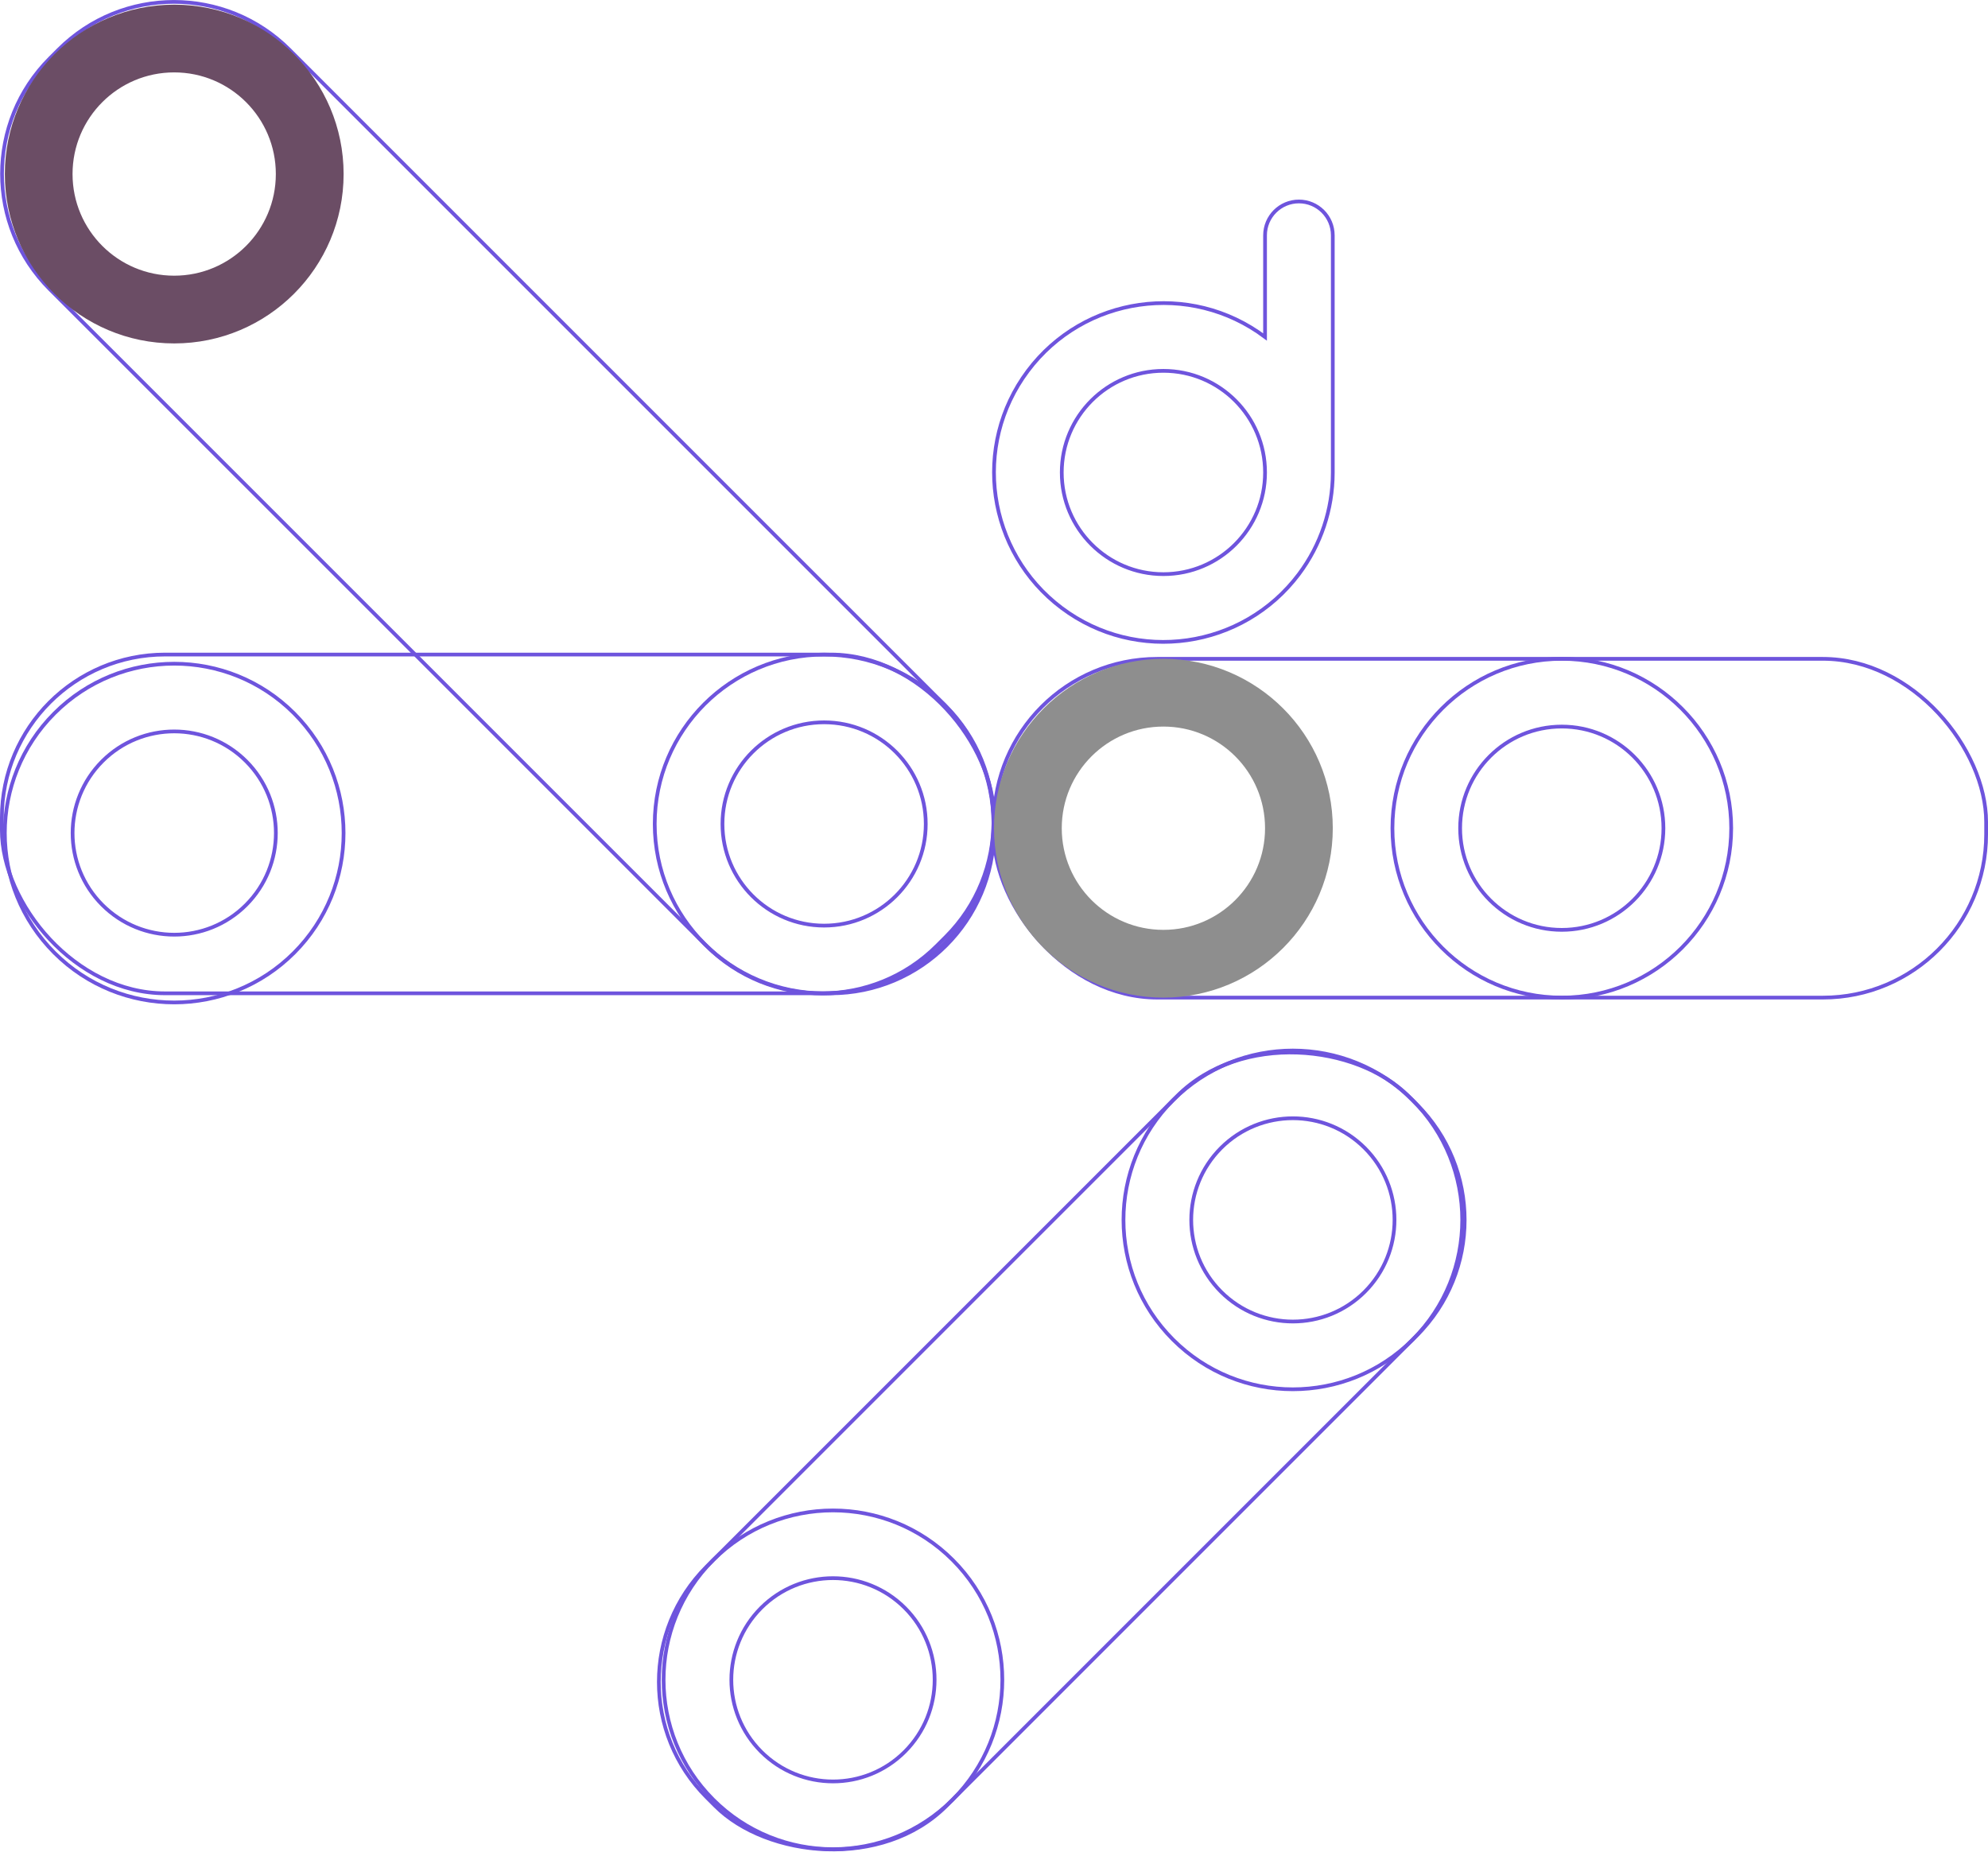 <?xml version="1.0" encoding="UTF-8"?>
<svg id="Layer_2" data-name="Layer 2" xmlns="http://www.w3.org/2000/svg" viewBox="0 0 533.55 498.06">
  <defs>
    <style>
      .cls-1 {
        fill: #8e8e8e;
      }

      .cls-1, .cls-2 {
        stroke-width: 0px;
      }

      .cls-2 {
        fill: #6b4d65;
      }

      .cls-3 {
        fill: none;
        stroke: #6e54dd;
        stroke-miterlimit: 10;
      }
    </style>
  </defs>
  <g id="sketch">
    <g>
      <rect class="cls-3" x="266.78" y="176.82" width="266.27" height="90.92" rx="43.82" ry="43.82"/>
      <rect class="cls-3" x=".5" y="175.67" width="266.27" height="90.92" rx="43.82" ry="43.82"/>
      <rect class="cls-3" x="151.83" y="343.96" width="266.27" height="90.92" rx="43.82" ry="43.82" transform="translate(-191.9 315.56) rotate(-45)"/>
      <path class="cls-3" d="M189.52,253.76l-82.09-82.09L13.38,77.63c-17.11-17.11-17.11-44.86,0-61.97l2.32-2.32c17.11-17.11,44.86-17.11,61.97,0l176.14,176.14c17.11,17.11,17.11,44.86,0,61.97l-2.32,2.32c-17.11,17.11-44.86,17.11-61.97,0Z"/>
      <path class="cls-3" d="M314.84,359.55c17.75,17.75,46.54,17.75,64.29,0,17.75-17.75,17.75-46.54,0-64.29-17.75-17.75-46.54-17.75-64.29,0-17.75,17.75-17.75,46.54,0,64.29h0ZM366.28,308.11c10.65,10.65,10.65,27.92,0,38.58-10.65,10.65-27.92,10.65-38.58,0-10.65-10.65-10.65-27.92,0-38.58h0c10.65-10.65,27.92-10.65,38.58,0Z"/>
      <path class="cls-2" d="M1.3,46.71c0,25.1,20.36,45.46,45.46,45.46,25.1,0,45.46-20.36,45.46-45.46,0-25.1-20.36-45.46-45.46-45.46-25.1,0-45.46,20.36-45.46,45.46h0ZM74.03,46.71c0,15.07-12.21,27.28-27.28,27.28s-27.28-12.21-27.28-27.28,12.21-27.28,27.28-27.28h0c15.07,0,27.28,12.21,27.28,27.28Z"/>
      <path class="cls-3" d="M191.41,482.98c17.75,17.75,46.54,17.75,64.29,0,17.75-17.75,17.75-46.54,0-64.29-17.75-17.75-46.54-17.75-64.29,0-17.75,17.75-17.75,46.54,0,64.29h0ZM242.85,431.54c10.65,10.65,10.65,27.92,0,38.58s-27.92,10.65-38.58,0c-10.65-10.65-10.65-27.92,0-38.58h0c10.65-10.65,27.92-10.65,38.58,0Z"/>
      <path class="cls-3" d="M14.61,255.73c17.75,17.75,46.54,17.75,64.29,0,17.75-17.75,17.75-46.54,0-64.29-17.75-17.75-46.54-17.75-64.29,0s-17.75,46.54,0,64.29h0ZM66.05,204.29c10.65,10.65,10.65,27.92,0,38.58-10.65,10.65-27.92,10.65-38.58,0-10.65-10.65-10.65-27.92,0-38.58h0c10.65-10.65,27.92-10.65,38.58,0Z"/>
      <path class="cls-3" d="M175.72,221.14c0,25.1,20.36,45.46,45.46,45.46,25.1,0,45.46-20.36,45.46-45.46,0-25.1-20.36-45.46-45.46-45.46s-45.46,20.36-45.46,45.46h0ZM248.46,221.14c0,15.07-12.21,27.28-27.28,27.28-15.07,0-27.28-12.21-27.28-27.28,0-15.07,12.21-27.28,27.28-27.28h0c15.07,0,27.28,12.21,27.28,27.28Z"/>
      <path class="cls-3" d="M373.71,222.28c0,25.1,20.36,45.46,45.46,45.46,25.1,0,45.46-20.36,45.46-45.46,0-25.1-20.36-45.46-45.46-45.46s-45.46,20.36-45.46,45.46h0ZM446.44,222.28c0,15.07-12.21,27.28-27.28,27.28-15.07,0-27.28-12.21-27.28-27.28,0-15.07,12.21-27.28,27.28-27.28h0c15.07,0,27.28,12.21,27.28,27.28Z"/>
      <path class="cls-1" d="M266.78,222.28c0,25.1,20.36,45.46,45.46,45.46,25.1,0,45.46-20.36,45.46-45.46,0-25.1-20.36-45.46-45.46-45.46-25.1,0-45.46,20.36-45.46,45.46h0ZM339.52,222.28c0,15.07-12.21,27.28-27.28,27.28s-27.28-12.21-27.28-27.28,12.21-27.28,27.28-27.28h0c15.07,0,27.28,12.21,27.28,27.28Z"/>
      <path class="cls-3" d="M348.61,54.07c-5.02,0-9.09,4.07-9.09,9.09v27.28c-20.09-15.07-48.58-10.99-63.65,9.09-15.07,20.09-10.99,48.58,9.09,63.65,20.09,15.07,48.58,10.99,63.65-9.09,5.88-7.85,9.07-17.38,9.09-27.19h0v-63.74c0-5.02-4.07-9.09-9.09-9.09ZM312.24,154.09c-15.07,0-27.28-12.21-27.28-27.28,0-15.07,12.21-27.28,27.28-27.28,15.07,0,27.28,12.21,27.28,27.28,0,15.07-12.21,27.28-27.28,27.28h0Z"/>
    </g>
  </g>
</svg>